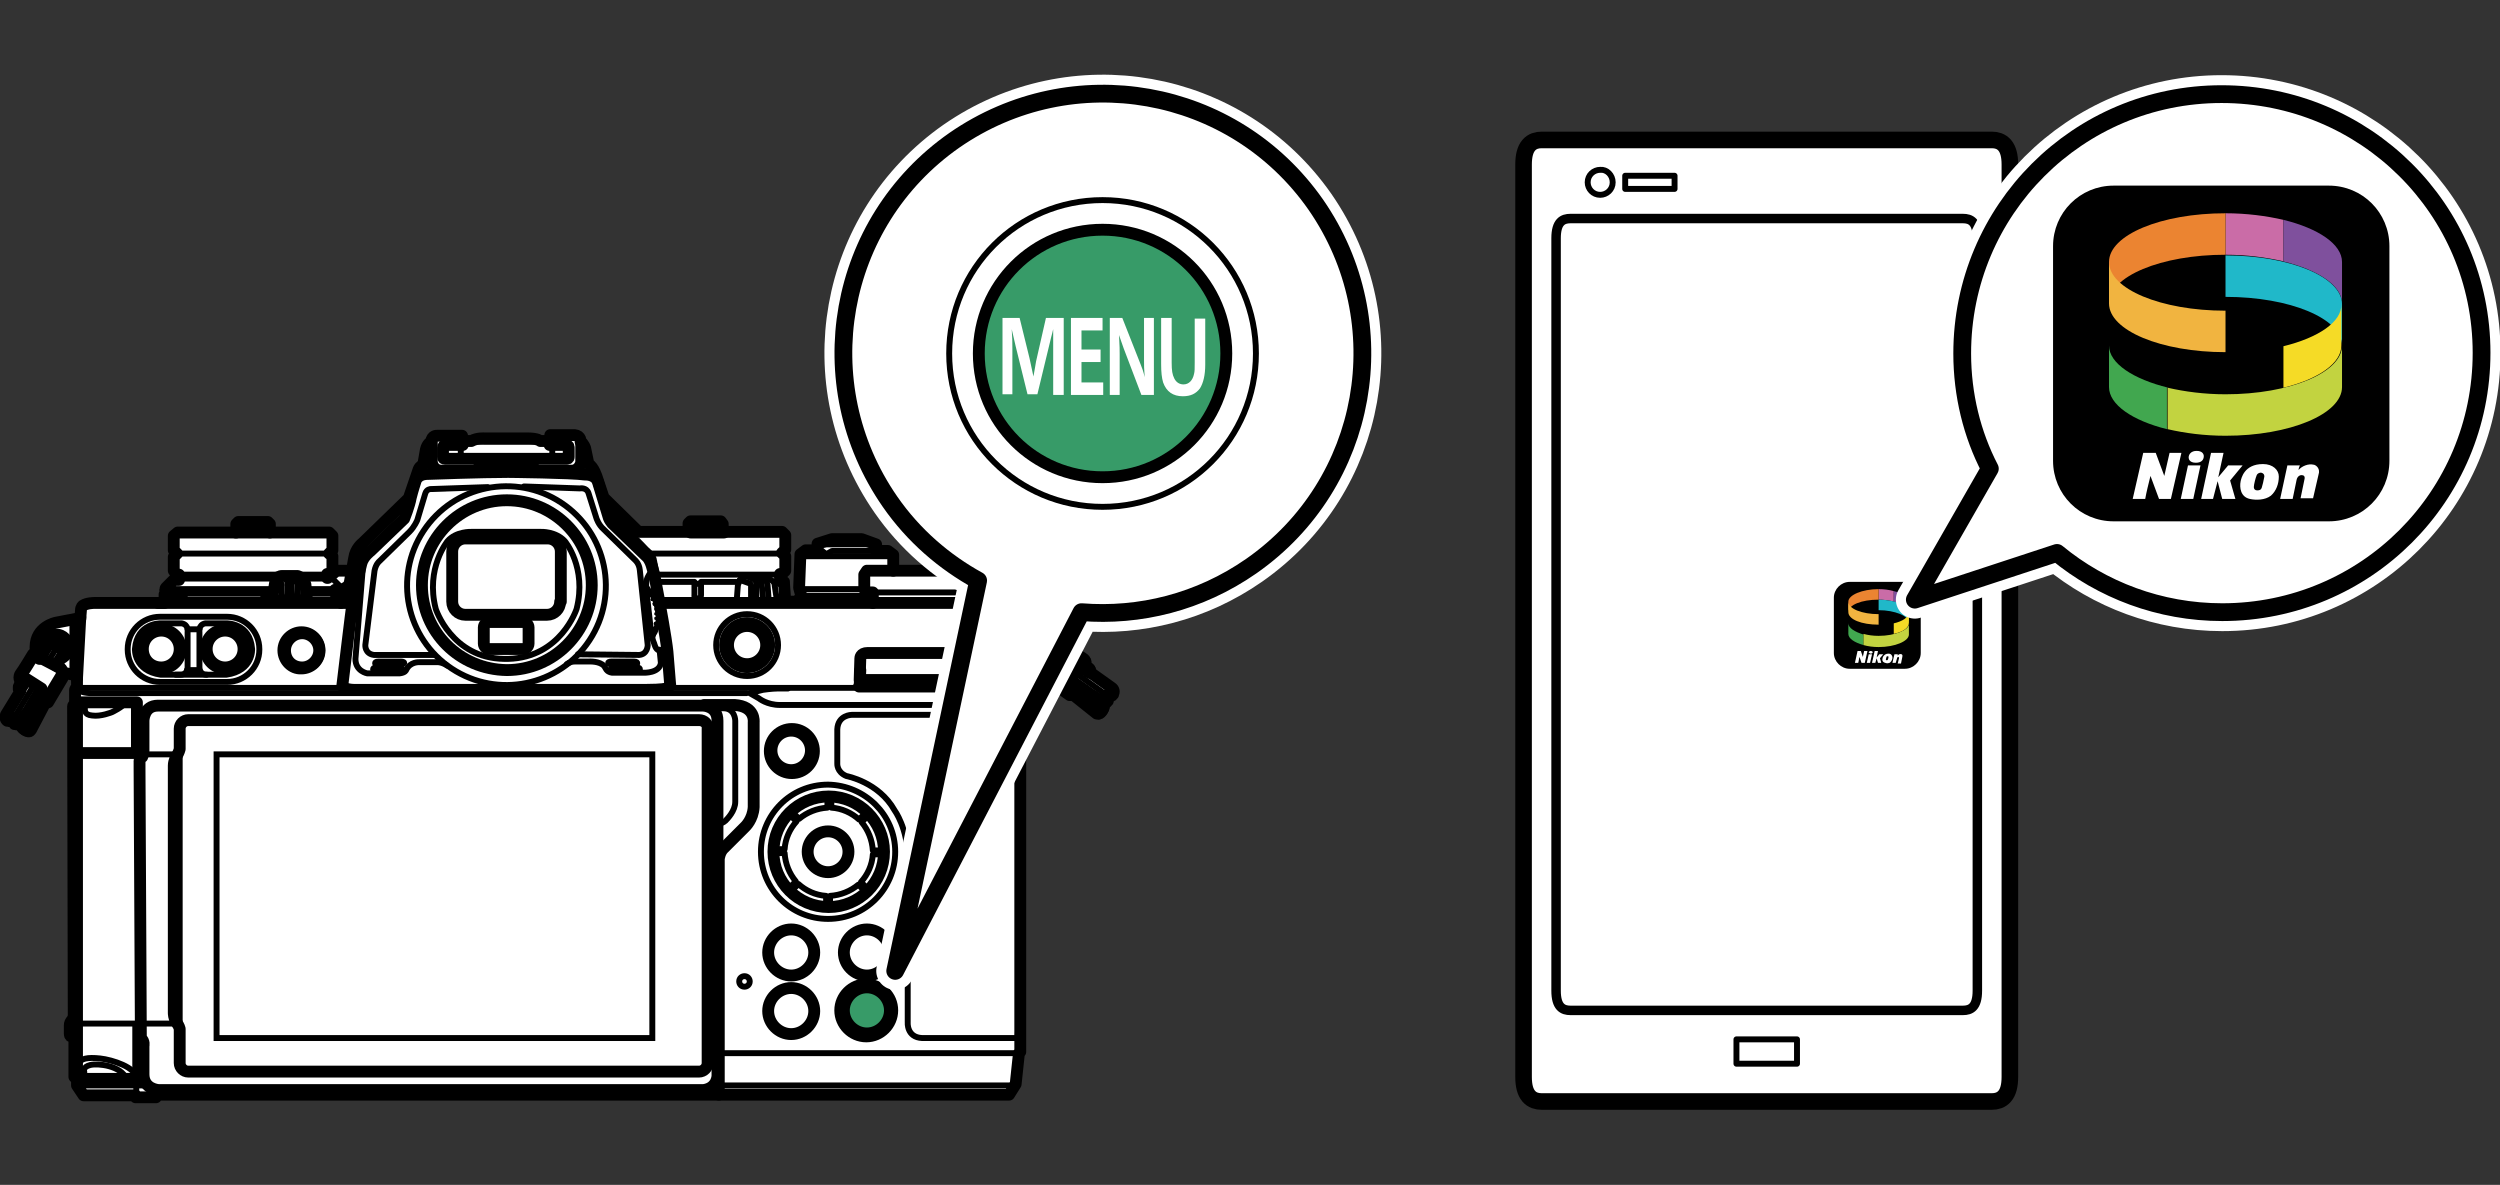 <?xml version="1.0" encoding="utf-8"?>
<!-- Generator: Adobe Illustrator 24.2.3, SVG Export Plug-In . SVG Version: 6.00 Build 0)  -->
<svg version="1.1" xmlns="http://www.w3.org/2000/svg" xmlns:xlink="http://www.w3.org/1999/xlink" x="0px" y="0px" width="379.8px"
	 height="180px" viewBox="0 0 379.8 180" style="enable-background:new 0 0 379.8 180;" xml:space="preserve">
<rect x="0" y="0" width="379.8" height="180" fill="#333333" stroke="none"/>
<style type="text/css">
	.st0{fill:#FFFFFF;stroke:#000000;stroke-width:1.8;stroke-linecap:round;stroke-linejoin:round;}
	.st1{clip-path:url(#SVGID_2_);}
	.st2{fill:none;stroke:#000000;stroke-width:1.8;stroke-linecap:round;stroke-linejoin:round;}
	.st3{fill:#FFFFFF;}
	.st4{fill:none;stroke:#000000;stroke-width:0.9;stroke-linecap:round;stroke-linejoin:round;}
	.st5{fill:#379B68;stroke:#000000;stroke-width:1.8;stroke-linecap:round;stroke-linejoin:round;}
	.st6{fill:none;stroke:#000000;stroke-width:1.8;stroke-linejoin:round;}
	.st7{fill:none;stroke:#000000;stroke-width:0.9;stroke-miterlimit:10;}
	.st8{fill:none;}
	.st9{fill:none;stroke:#000000;stroke-width:3.6;stroke-linecap:round;stroke-linejoin:round;}
	.st10{fill:none;stroke:#000000;stroke-width:1.44;stroke-linecap:round;stroke-linejoin:round;}
	.st11{fill:#FFFFFF;stroke:#000000;stroke-width:0.9;stroke-linecap:round;stroke-linejoin:round;}
	.st12{fill:#CA6CA7;}
	.st13{fill:#EB8431;}
	.st14{fill:#7F509D;}
	.st15{fill:#060001;}
	.st16{fill:#20B8C9;}
	.st17{fill:#41A74F;}
	.st18{fill:#F5DB26;}
	.st19{fill:#C2D340;}
	.st20{fill:#F1B440;}
	.st21{fill:none;stroke:#FFFFFF;stroke-width:5.76;stroke-linecap:round;stroke-linejoin:round;}
	.st22{fill:none;stroke:#000000;stroke-width:2.7;stroke-linecap:round;stroke-linejoin:round;}
</style>
<g id="Format">
</g>
<g id="Body">
	<g>
		<g>
			<path class="st0" d="M51.8,91.6v-1.3l-0.2-0.2h-0.7v-0.5H52l0.8-0.5c0,0,0.3-0.3,0.4-0.8l0.2-1.4c0,0,0-0.2-0.2-0.2h-1.9
				c0,0-0.2,0-0.4,0.2l-1.1,0.9h-0.1v-0.6h0.2l0.6-0.5v-2.2L50,84.1l0.5-0.5v-2.2L50,80.9H41v-1.3l-0.3-0.3h-4.5l-0.3,0.3v1.3h-8.9
				l-0.6,0.5v2.2l0.5,0.5l-0.5,0.5v2.1l0.5,0.6h0.3v0.8h-0.8l-1.2,1.2c0,0-0.1,0.2-0.1,0.3h0.9v0.5h-0.7L25,90.3v1.3H14.3
				c0,0-1.1,0-1.7,0.4c0,0-0.3,0.2-0.3,0.7L12.2,94h-0.6l-3.1,0.6c0,0-3.1,0.6-3.1,3.7c0,0-0.2,2.8,3.1,3.7l3.2,0.6l0,1.8
				c0,0-0.2,0.1-0.3,0.4l0,2.2c0,0-0.3,0.1-0.3,0.3l0.1,46.9c0,0,0,0.5-0.3,0.8c-0.2,0.3-0.3,0.4-0.3,0.8l0,1.2c0,0,0,0.3,0.1,0.4
				h0.6v6.2l0.2,0.2h0.2v1.1l1,1.5h7.9v0.3h3.1v-0.4h129.6l1-1.6l0.5-4.7l0.2-0.2l0-55.2l-0.1-0.3h-0.5l-0.1-1.9l3.3-0.6
				c0,0,2.9-0.6,3-3.7c0,0,0.3-2.7-3-3.7l-3.1-0.6H154l-0.1-1.5c0,0-0.1-0.3-0.4-0.5c0,0-0.6-0.3-1.1-0.3h-3.8V90h0.8l0.6-0.5v-2.2
				l-0.5-0.6h-13.8v-2.4l-0.8-0.6h-1.8v-1l-2.2-0.8h-4.5l-2.2,0.7v1h-1.8l-0.8,0.6l-0.2,5.1l0.3,1.1v0.6h-0.3l-0.4,0.4h-1.7
				l-0.2-2.9c0,0,0.1-0.2-0.2-0.2h-0.4v-1.1h0.3l0.5-0.5v-2.2l-0.5-0.5l0.5-0.5v-2.2l-0.5-0.5h-9v-1.2l-0.3-0.4h-4.6l-0.3,0.3v1.3
				H97l-5.3-5.2l-1-3c0,0-0.5-1.7-1.3-2.1l-0.5-2.4c0,0-0.2-0.7-0.7-1c0,0,0.1-0.9-0.9-1h-3.7V67h-1.5c0,0-0.4-0.4-1.9-0.4h-6.6
				c0,0-1.1-0.1-2,0.4h-1.4v-0.8h-3.8c0,0-0.8-0.1-0.9,0.9c0,0-0.6,0.3-0.8,1.2l-0.4,2.3c0,0-0.5,0.2-0.7,0.7l-1.5,4.4l-7,6.8
				c0,0-1.1,0.8-1.3,2.3l-1.2,6.7H51.8z"/>
			<path class="st0" d="M135.2,144.7c0,1.9-1.6,3.5-3.5,3.5c-1.9,0-3.5-1.6-3.5-3.5c0-1.9,1.6-3.5,3.5-3.5
				C133.6,141.2,135.2,142.8,135.2,144.7z"/>
			<g>
				<defs>
					<path id="SVGID_1_" d="M101,96.9c0.2,2.1-0.9,1.8-0.9,1.8c-0.4-0.1-0.7-1-0.7-1c-0.6-1.2-0.6-2.8-0.6-2.8s-0.5-4.3-0.6-5.4
						c-0.1-1.1,0-1.6,0.3-2.1c0.3-0.5,0.6-0.6,0.6-0.6L101,96.9z"/>
				</defs>
				<clipPath id="SVGID_2_">
					<use xlink:href="#SVGID_1_"  style="overflow:visible;"/>
				</clipPath>
				<g class="st1">
					<path class="st2" d="M88.9,93.4C88.9,93.4,88.9,93.4,88.9,93.4l-0.2,0.1l0,0.2l0.2,0.1c0,0.1,0,0.2,0,0.3c0,0,0,0,0,0l-0.1,0.1
						l0,0.2l0.2,0.1c0,0.1,0,0.2,0.1,0.3c0,0,0,0,0,0L89,95.1l0.1,0.2l0.2,0c0,0.1,0.1,0.2,0.1,0.3c0,0,0,0,0,0l-0.1,0.2l0.1,0.2
						l0.2,0c0,0.1,0.1,0.2,0.1,0.2c0,0,0,0,0,0l-0.1,0.2l0.1,0.2l0.2,0c0.1,0.1,0.1,0.1,0.2,0.2c0,0,0,0,0,0l0,0.2l0.2,0.2l0.2,0
						c0.1,0.1,0.1,0.1,0.2,0.2c0,0,0,0,0,0l0,0.2l0.2,0.2l0.2-0.1c0.1,0.1,0.1,0.1,0.2,0.2c0,0,0,0,0,0l0,0.2l0.2,0.1l0.2-0.1
						c0.1,0,0.2,0.1,0.2,0.1c0,0,0,0,0,0l0,0.2l0.2,0.1l0.2-0.1c0.1,0,0.2,0.1,0.3,0.1c0,0,0,0,0,0l0.1,0.2l0.2,0.1l0.1-0.1
						c0.1,0,0.2,0,0.3,0.1c0,0,0,0,0,0l0.1,0.2l0.2,0l0.1-0.2c0.1,0,0.2,0,0.3,0c0,0,0,0,0,0l0.1,0.2h0.2l0.1-0.2c0.1,0,0.2,0,0.3,0
						c0,0,0,0,0,0l0.1,0.1l0.2,0l0.1-0.2c0.1,0,0.2,0,0.3-0.1c0,0,0,0,0,0l0.2,0.1l0.2-0.1l0.1-0.2c0.1,0,0.2-0.1,0.3-0.1
						c0,0,0,0,0,0l0.2,0.1l0.2-0.1l0-0.2c0.1,0,0.2-0.1,0.2-0.1c0,0,0,0,0,0l0.2,0.1l0.2-0.1v-0.2c0.1-0.1,0.1-0.1,0.2-0.2
						c0,0,0,0,0,0l0.2,0.1l0.2-0.2l0-0.2c0.1-0.1,0.1-0.1,0.2-0.2c0,0,0,0,0,0l0.2,0l0.2-0.2l-0.1-0.2c0.1-0.1,0.1-0.1,0.2-0.2
						c0,0,0,0,0,0l0.2,0l0.1-0.2l-0.1-0.2c0-0.1,0.1-0.2,0.1-0.2c0,0,0,0,0,0l0.2,0l0.1-0.2L99,95.6c0-0.1,0.1-0.2,0.1-0.3
						c0,0,0,0,0,0l0.2-0.1l0.1-0.2l-0.1-0.2c0-0.1,0-0.2,0.1-0.3c0,0,0,0,0,0l0.2-0.1l0-0.2l-0.2-0.1c0-0.1,0-0.2,0-0.3c0,0,0,0,0,0
						l0.2-0.1l0-0.2l-0.2-0.1c0-0.1,0-0.2,0-0.3c0,0,0,0,0,0l0.2-0.1l0-0.2l-0.2-0.1c0-0.1,0-0.2,0-0.3c0,0,0,0,0,0l0.1-0.1
						l-0.1-0.2L99.2,92c0-0.1-0.1-0.2-0.1-0.3h0l0.1-0.2l-0.1-0.2l-0.2,0c0-0.1-0.1-0.2-0.1-0.2c0,0,0,0,0,0l0.1-0.2l-0.1-0.2
						l-0.2,0c0-0.1-0.1-0.2-0.2-0.2c0,0,0,0,0,0l0.1-0.2l-0.2-0.2l-0.2,0C98.1,90,98,90,98,89.9c0,0,0,0,0,0l0-0.2l-0.2-0.2l-0.2,0
						c-0.1-0.1-0.1-0.1-0.2-0.2c0,0,0,0,0,0l0-0.2L97.3,89l-0.2,0.1C97,89.1,96.9,89,96.8,89c0,0,0,0,0,0l0-0.2l-0.2-0.1l-0.2,0.1
						c-0.1,0-0.2-0.1-0.3-0.1c0,0,0,0,0,0l0-0.2l-0.2-0.1l-0.2,0.1c-0.1,0-0.2-0.1-0.3-0.1c0,0,0,0,0,0l-0.1-0.2l-0.2-0.1L95,88.3
						c-0.1,0-0.2,0-0.3,0c0,0,0,0,0,0l-0.1-0.2l-0.2,0l-0.1,0.2c0,0-0.1,0-0.1,0c0,0-0.1,0-0.1,0c0,0,0,0,0,0l-0.1-0.2l-0.2,0
						l-0.1,0.2c-0.1,0-0.2,0-0.3,0c0,0,0,0,0,0l-0.1-0.1l-0.2,0.1l-0.1,0.2c-0.1,0-0.2,0-0.3,0.1c0,0,0,0,0,0l-0.2-0.1l-0.2,0.1
						l0,0.2c-0.1,0-0.2,0.1-0.3,0.1c0,0,0,0,0,0l-0.2-0.1l-0.2,0.1l0,0.2c-0.1,0-0.2,0.1-0.2,0.1c0,0,0,0,0,0L91.1,89l-0.2,0.1
						l0,0.2c-0.1,0.1-0.1,0.1-0.2,0.2c0,0,0,0,0,0l-0.2,0l-0.2,0.2l0,0.2c-0.1,0.1-0.1,0.1-0.2,0.2c0,0,0,0,0,0l-0.2,0l-0.2,0.2
						l0.1,0.2c-0.1,0.1-0.1,0.2-0.2,0.2c0,0,0,0,0,0l-0.2,0l-0.1,0.2l0.1,0.2c0,0.1-0.1,0.2-0.1,0.2c0,0,0,0,0,0l-0.2,0l-0.1,0.2
						l0.1,0.2c0,0.1-0.1,0.2-0.1,0.3c0,0,0,0,0,0l-0.2,0.1l-0.1,0.2l0.1,0.1c0,0.1,0,0.2,0,0.3c0,0,0,0,0,0l-0.2,0.1l0,0.2l0.2,0.1
						C88.9,93.3,88.9,93.4,88.9,93.4z"/>
					<path class="st3" d="M88.9,93.4C88.9,93.4,88.9,93.4,88.9,93.4l-0.2,0.1l0,0.2l0.2,0.1c0,0.1,0,0.2,0,0.3c0,0,0,0,0,0l-0.1,0.1
						l0,0.2l0.2,0.1c0,0.1,0,0.2,0.1,0.3c0,0,0,0,0,0L89,95.1l0.1,0.2l0.2,0c0,0.1,0.1,0.2,0.1,0.3c0,0,0,0,0,0l-0.1,0.2l0.1,0.2
						l0.2,0c0,0.1,0.1,0.2,0.1,0.2c0,0,0,0,0,0l-0.1,0.2l0.1,0.2l0.2,0c0.1,0.1,0.1,0.1,0.2,0.2c0,0,0,0,0,0l0,0.2l0.2,0.2l0.2,0
						c0.1,0.1,0.1,0.1,0.2,0.2c0,0,0,0,0,0l0,0.2l0.2,0.2l0.2-0.1c0.1,0.1,0.1,0.1,0.2,0.2c0,0,0,0,0,0l0,0.2l0.2,0.1l0.2-0.1
						c0.1,0,0.2,0.1,0.2,0.1c0,0,0,0,0,0l0,0.2l0.2,0.1l0.2-0.1c0.1,0,0.2,0.1,0.3,0.1c0,0,0,0,0,0l0.1,0.2l0.2,0.1l0.1-0.1
						c0.1,0,0.2,0,0.3,0.1c0,0,0,0,0,0l0.1,0.2l0.2,0l0.1-0.2c0.1,0,0.2,0,0.3,0c0,0,0,0,0,0l0.1,0.2h0.2l0.1-0.2c0.1,0,0.2,0,0.3,0
						c0,0,0,0,0,0l0.1,0.1l0.2,0l0.1-0.2c0.1,0,0.2,0,0.3-0.1c0,0,0,0,0,0l0.2,0.1l0.2-0.1l0.1-0.2c0.1,0,0.2-0.1,0.3-0.1
						c0,0,0,0,0,0l0.2,0.1l0.2-0.1l0-0.2c0.1,0,0.2-0.1,0.2-0.1c0,0,0,0,0,0l0.2,0.1l0.2-0.1v-0.2c0.1-0.1,0.1-0.1,0.2-0.2
						c0,0,0,0,0,0l0.2,0.1l0.2-0.2l0-0.2c0.1-0.1,0.1-0.1,0.2-0.2c0,0,0,0,0,0l0.2,0l0.2-0.2l-0.1-0.2c0.1-0.1,0.1-0.1,0.2-0.2
						c0,0,0,0,0,0l0.2,0l0.1-0.2l-0.1-0.2c0-0.1,0.1-0.2,0.1-0.2c0,0,0,0,0,0l0.2,0l0.1-0.2L99,95.6c0-0.1,0.1-0.2,0.1-0.3
						c0,0,0,0,0,0l0.2-0.1l0.1-0.2l-0.1-0.2c0-0.1,0-0.2,0.1-0.3c0,0,0,0,0,0l0.2-0.1l0-0.2l-0.2-0.1c0-0.1,0-0.2,0-0.3c0,0,0,0,0,0
						l0.2-0.1l0-0.2l-0.2-0.1c0-0.1,0-0.2,0-0.3c0,0,0,0,0,0l0.2-0.1l0-0.2l-0.2-0.1c0-0.1,0-0.2,0-0.3c0,0,0,0,0,0l0.1-0.1
						l-0.1-0.2L99.2,92c0-0.1-0.1-0.2-0.1-0.3h0l0.1-0.2l-0.1-0.2l-0.2,0c0-0.1-0.1-0.2-0.1-0.2c0,0,0,0,0,0l0.1-0.2l-0.1-0.2
						l-0.2,0c0-0.1-0.1-0.2-0.2-0.2c0,0,0,0,0,0l0.1-0.2l-0.2-0.2l-0.2,0C98.1,90,98,90,98,89.9c0,0,0,0,0,0l0-0.2l-0.2-0.2l-0.2,0
						c-0.1-0.1-0.1-0.1-0.2-0.2c0,0,0,0,0,0l0-0.2L97.3,89l-0.2,0.1C97,89.1,96.9,89,96.8,89c0,0,0,0,0,0l0-0.2l-0.2-0.1l-0.2,0.1
						c-0.1,0-0.2-0.1-0.3-0.1c0,0,0,0,0,0l0-0.2l-0.2-0.1l-0.2,0.1c-0.1,0-0.2-0.1-0.3-0.1c0,0,0,0,0,0l-0.1-0.2l-0.2-0.1L95,88.3
						c-0.1,0-0.2,0-0.3,0c0,0,0,0,0,0l-0.1-0.2l-0.2,0l-0.1,0.2c0,0-0.1,0-0.1,0c0,0-0.1,0-0.1,0c0,0,0,0,0,0l-0.1-0.2l-0.2,0
						l-0.1,0.2c-0.1,0-0.2,0-0.3,0c0,0,0,0,0,0l-0.1-0.1l-0.2,0.1l-0.1,0.2c-0.1,0-0.2,0-0.3,0.1c0,0,0,0,0,0l-0.2-0.1l-0.2,0.1
						l0,0.2c-0.1,0-0.2,0.1-0.3,0.1c0,0,0,0,0,0l-0.2-0.1l-0.2,0.1l0,0.2c-0.1,0-0.2,0.1-0.2,0.1c0,0,0,0,0,0L91.1,89l-0.2,0.1
						l0,0.2c-0.1,0.1-0.1,0.1-0.2,0.2c0,0,0,0,0,0l-0.2,0l-0.2,0.2l0,0.2c-0.1,0.1-0.1,0.1-0.2,0.2c0,0,0,0,0,0l-0.2,0l-0.2,0.2
						l0.1,0.2c-0.1,0.1-0.1,0.2-0.2,0.2c0,0,0,0,0,0l-0.2,0l-0.1,0.2l0.1,0.2c0,0.1-0.1,0.2-0.1,0.2c0,0,0,0,0,0l-0.2,0l-0.1,0.2
						l0.1,0.2c0,0.1-0.1,0.2-0.1,0.3c0,0,0,0,0,0l-0.2,0.1l-0.1,0.2l0.1,0.1c0,0.1,0,0.2,0,0.3c0,0,0,0,0,0l-0.2,0.1l0,0.2l0.2,0.1
						C88.9,93.3,88.9,93.4,88.9,93.4z"/>
				</g>
			</g>
			<polyline class="st4" points="25.7,89.5 41.3,89.5 50.9,89.5 			"/>
			<polyline class="st4" points="25.7,90.2 41.3,90.2 50.9,90.2 			"/>
			<path class="st2" d="M85.1,91.4c0,1.1-0.9,2-2,2H70.7c-1.1,0-2-0.9-2-2v-7.6c0-1.1,0.9-2,2-2h12.5c1.1,0,2,0.9,2,2V91.4z"/>
			<path class="st2" d="M80.3,97.8c0,0.4-0.4,0.8-0.8,0.8h-5.2c-0.4,0-0.8-0.4-0.8-0.8v-2.5c0-0.4,0.4-0.8,0.8-0.8h5.2
				c0.4,0,0.8,0.4,0.8,0.8V97.8z"/>
			<path class="st4" d="M108.8,98c0-2.6,2.1-4.7,4.7-4.7c2.6,0,4.7,2.1,4.7,4.7c0,2.6-2.1,4.7-4.7,4.7
				C110.9,102.7,108.8,100.6,108.8,98z"/>
			<path class="st4" d="M109.7,98c0-2.1,1.7-3.8,3.8-3.8s3.8,1.7,3.8,3.8c0,2.1-1.7,3.8-3.8,3.8S109.7,100.1,109.7,98z"/>
			<path class="st0" d="M110.6,98c0-1.6,1.3-2.9,2.9-2.9c1.6,0,2.9,1.3,2.9,2.9c0,1.6-1.3,2.9-2.9,2.9
				C111.9,100.9,110.6,99.6,110.6,98z"/>
			<path class="st4" d="M116.5,114.1c0-2.1,1.7-3.8,3.8-3.8c2.1,0,3.8,1.7,3.8,3.8c0,2.1-1.7,3.8-3.8,3.8
				C118.2,117.9,116.5,116.2,116.5,114.1z"/>
			<path class="st0" d="M43.3,98.8c0-1.4,1.2-2.6,2.6-2.6c1.4,0,2.6,1.2,2.6,2.6c0,1.4-1.2,2.6-2.6,2.6
				C44.4,101.4,43.3,100.3,43.3,98.8z"/>
			<path class="st4" d="M42.6,98.8c0-1.8,1.5-3.2,3.2-3.2c1.8,0,3.2,1.5,3.2,3.2c0,1.8-1.5,3.2-3.2,3.2
				C44.1,102.1,42.6,100.6,42.6,98.8z"/>
			<path class="st4" d="M21.1,98.6c0-1.9,1.5-3.4,3.4-3.4c1.9,0,3.4,1.5,3.4,3.4c0,1.9-1.5,3.4-3.4,3.4
				C22.6,102,21.1,100.5,21.1,98.6z"/>
			<path class="st0" d="M21.7,98.6c0-1.6,1.3-2.8,2.8-2.8c1.6,0,2.8,1.3,2.8,2.8c0,1.6-1.3,2.8-2.8,2.8
				C22.9,101.4,21.7,100.2,21.7,98.6z"/>
			<path class="st4" d="M136,129.4c0,5.6-4.5,10.2-10.2,10.2c-5.6,0-10.2-4.5-10.2-10.2c0-5.6,4.5-10.2,10.2-10.2
				C131.4,119.3,136,123.8,136,129.4z"/>
			<path class="st4" d="M136,153.5c0,2.4-2,4.4-4.4,4.4c-2.4,0-4.4-2-4.4-4.4c0-2.4,2-4.4,4.4-4.4C134.1,149.2,136,151.1,136,153.5z
				"/>
			<g>
				<path class="st0" d="M134.3,129.4c0,4.7-3.8,8.4-8.4,8.4c-4.7,0-8.4-3.8-8.4-8.4c0-4.7,3.8-8.4,8.4-8.4
					C130.5,121,134.3,124.8,134.3,129.4z"/>
				<path class="st4" d="M134.2,129.8v-0.6h-1.6c-0.1-1.6-0.7-3.1-1.7-4.3l0.6-0.6l-0.4-0.4l-0.6,0.6c-1.1-1-2.6-1.7-4.2-1.8v-1.6
					h-0.6v1.6c-1.6,0.1-3.1,0.7-4.3,1.7l-0.6-0.6l-0.4,0.4l0.6,0.6c-1,1.1-1.7,2.6-1.8,4.2h-1.6v0.6h1.6c0.1,1.6,0.7,3.1,1.7,4.3
					l-0.6,0.6l0.4,0.4l0.6-0.6c1.1,1,2.6,1.7,4.2,1.8v1.6h0.6v-1.6c1.6-0.1,3.1-0.7,4.3-1.7l0.6,0.6l0.4-0.4l-0.6-0.6
					c1-1.1,1.7-2.6,1.8-4.2H134.2z"/>
			</g>
			<path class="st2" d="M128.9,129.4c0,1.7-1.4,3.1-3.1,3.1c-1.7,0-3.1-1.4-3.1-3.1c0-1.7,1.4-3.1,3.1-3.1
				C127.5,126.3,128.9,127.7,128.9,129.4z"/>
			<path class="st5" d="M135.2,153.5c0,1.9-1.6,3.5-3.5,3.5c-1.9,0-3.5-1.6-3.5-3.5c0-1.9,1.6-3.5,3.5-3.5
				C133.6,150,135.2,151.6,135.2,153.5z"/>
			<path class="st0" d="M123.7,144.7c0,1.9-1.6,3.5-3.5,3.5c-1.9,0-3.5-1.6-3.5-3.5c0-1.9,1.6-3.5,3.5-3.5
				C122.1,141.2,123.7,142.8,123.7,144.7z"/>
			<path class="st0" d="M123.7,153.6c0,1.9-1.6,3.5-3.5,3.5c-1.9,0-3.5-1.6-3.5-3.5c0-1.9,1.6-3.5,3.5-3.5
				C122.1,150.1,123.7,151.7,123.7,153.6z"/>
			<path class="st2" d="M70.3,66.7v0.9c0,0-2.2,0-2.5,0c-0.3,0-0.5,0.1-0.5,0.4c0,0.3,0,1.2,0,1.4c0,0.2,0.1,0.3,0.3,0.3
				c0.3,0,18.3,0,18.5,0c0.3,0,0.3-0.2,0.3-0.3c0-0.2,0-1.2,0-1.4c0-0.3-0.2-0.4-0.5-0.4c-0.3,0-2.4,0-2.4,0v-0.9"/>
			<path class="st2" d="M65.6,67.1c0,0,0,2.5,0,3c0,0.6,0.5,1.4,1.4,1.4c0.9,0,19.1,0,19.9,0c0.9,0,1.4-0.9,1.4-1.4
				c0-0.6,0-2.9,0-2.9"/>
			<path class="st2" d="M67,66.5"/>
			<path class="st2" d="M130.6,103.2l0.1-3.2c0,0,0-0.8,1.1-0.8h15.9c0,0,1.1,0.1,1.1,1l0.1,2.6l-0.4,0.5H130.6z"/>
			<line class="st2" x1="130.6" y1="104.2" x2="130.7" y2="101.8"/>
			<polyline class="st2" points="147.7,103.2 147.7,104.1 147.5,104.3 			"/>
			<polyline class="st2" points="148.8,100.3 148.9,104.3 130.5,104.3 			"/>
			<line class="st2" x1="154" y1="93.6" x2="154.5" y2="102.9"/>
			<line class="st4" x1="155.2" y1="94.1" x2="155.2" y2="102.4"/>
			<path class="st2" d="M155.8,98.2c0-1,0.8-1.9,1.9-1.9c1,0,1.9,0.8,1.9,1.9s-0.8,1.9-1.9,1.9C156.7,100.1,155.8,99.2,155.8,98.2z"
				/>
			<polyline class="st2" points="135.7,86.7 131.7,86.7 131.3,87.3 131.3,89.5 131.8,90 132.6,90 132.6,91.6 			"/>
			<line class="st4" x1="132.6" y1="90" x2="149.4" y2="90"/>
			<line class="st4" x1="98.9" y1="84.1" x2="119.2" y2="84.1"/>
			<line class="st4" x1="99.8" y1="87.3" x2="119.2" y2="87.3"/>
			<line class="st2" x1="100.4" y1="91.6" x2="149.1" y2="91.6"/>
			<line class="st2" x1="104.9" y1="80.9" x2="110" y2="80.9"/>
			<polyline class="st4" points="95.8,81 95.9,80.9 97.2,80.9 			"/>
			<path class="st2" d="M99.4,87.3l0.8,4.3c0,0,1,5.4,1.2,7.4l0.4,4.9c0,0,0.2,0.4-0.6,0.7c0,0-0.6,0.2-3,0.2h-44
				c0,0-1.8,0.1-2.2-0.6c0,0,1.4-11.7,1.6-13c0,0,1-4.5,1.3-5.6c0.3-1.1,1.4-1.9,1.4-1.9l5.1-4.9c0,0,0.8-2,1-3.2
				c0.3-1.2,0.7-2.4,0.7-2.4s0.2-1.2,1.9-1.2c0,0,8.2-0.3,12.2-0.3c0,0,9.7,0.1,11.7,0.4c0,0,1.4-0.1,1.9,1l1.7,5.6
				c0,0,0.1,0.3,0.5,0.8l5.4,5.2c0,0,0.4,0.5,0.6,1.2L99.4,87.3z"/>
			<path class="st4" d="M93.7,78.5c0,0-0.1,0.5,2.3,2.8c0.6,0.5,2.2,2.2,2.2,2.2s0.9,0.7,1.1,1.4c0.2,0.7,1.2,6.8,1.2,6.8"/>
			<path class="st4" d="M119.7,104.6h-1.6c-0.8,0-2.2,0.2-2.2,0.2l-2,0.5l1.4,0.8c0,0,1.2,1,3.2,1h33c0,0,1.6,0,2.2-1.1
				c0,0,0.8-1.4,0.3-1.5"/>
			<line class="st4" x1="102.4" y1="104.5" x2="154.5" y2="104.5"/>
			<path class="st4" d="M154.5,106.8c0,0-0.1,1.8-2,1.8h-23.1c0,0-2.1,0-2.2,2.2v5.2c0,0-0.1,1.3,1.4,1.9c0,0,4.9,0.9,7.3,5.2
				c0,0,2,2.7,2,7.2v25c0,0-0.2,2.3,2.2,2.4h14.5l0.5-10.9"/>
			<line class="st4" x1="155" y1="160" x2="110" y2="160"/>
			<line class="st4" x1="153.4" y1="166.3" x2="109.2" y2="166.3"/>
			<line class="st4" x1="154.5" y1="164.9" x2="109.1" y2="164.9"/>
			<path class="st4" d="M113.4,105.3H23.8h-10c0,0-1.9,0-2.1-0.8"/>
			<line class="st4" x1="11.8" y1="104.5" x2="51.4" y2="104.5"/>
			<path class="st4" d="M77.2,100.1c8-0.2,10.4-7.6,10.4-7.6c1.6-6.3-1.8-10.3-1.8-10.3c-1.4-1.5-3.6-1.4-3.6-1.4h-5.3h-1.5h-3.8
				c0,0-2.3-0.1-3.6,1.4c0,0-3.4,4.1-1.8,10.3c0,0,2.4,7.5,10.4,7.6H77.2z"/>
			<path class="st2" d="M64.1,88.9c0-7.1,5.8-12.9,12.9-12.9c7.1,0,12.9,5.8,12.9,12.9c0,7.1-5.8,12.9-12.9,12.9
				C69.8,101.7,64.1,96,64.1,88.9z"/>
			
				<ellipse transform="matrix(0.55 -0.835 0.835 0.55 -39.584 104.286)" class="st4" cx="76.9" cy="88.9" rx="15.1" ry="15.1"/>
			<path class="st2" d="M106.2,109.4H28.6c-0.7,0-1.3,0.6-1.3,1.3v3.1c-0.1,0.4-0.3,0.8-0.5,1.1c0,0-0.4,0.7-0.4,1.4v37.6
				c0,0,0,0.8,0.4,1.4c0.2,0.3,0.4,0.6,0.5,1v5.2c0,0.7,0.6,1.3,1.3,1.3h77.6c0.7,0,1.3-0.6,1.3-1.3v-50.8
				C107.6,110,107,109.4,106.2,109.4z"/>
			<path class="st0" d="M11.4,107.1c0,0,0.3,0.2,0.3,1.1v55.7h9.9"/>
			<line class="st6" x1="21.8" y1="114.4" x2="11.8" y2="114.4"/>
			<polyline class="st6" points="20.8,114.4 20.8,106.7 20.8,106.7 11.5,106.7 			"/>
			<path class="st4" d="M12.7,106.7c0,0,0.2,0.2,0.2,0.6c0,0.5-0.2,1.3,1.1,1.4c1.3,0.2,3-0.5,3-0.5s1.7-0.8,2.1-1.5"/>
			<path class="st2" d="M21.2,116.8v-1.1c0,0-0.1-0.4,0.4-0.7c0,0,0.2-0.4,0.2-0.9v-4.6c0,0,0-2.3,2.2-2.3h82.8c0,0,2.2,0,2.2,2.3
				v53.9c0,0,0,1.9-2.1,2.2H24.1c0,0-2.3-0.1-2.3-2.4v-4.3c0,0,0.2-0.7-0.4-1.2L21.2,116.8z"/>
			<path class="st4" d="M12.7,162.7c0,0-0.8-0.3-0.7-1.1c0.2-0.8,1.3-1,3.2-0.8c1.9,0.2,5.5,1.4,5.4,2.9"/>
			<path class="st4" d="M12.8,163.8l0-1c0,0-0.3-0.7,0.9-1c1.2-0.3,4.7,0.1,5.5,2.1"/>
			<line class="st4" x1="11.9" y1="155.5" x2="21.2" y2="155.5"/>
			<line class="st4" x1="21.8" y1="155.5" x2="26.9" y2="155.5"/>
			<line class="st4" x1="21.8" y1="114.6" x2="26.9" y2="114.6"/>
			<line class="st4" x1="20.7" y1="166.5" x2="20.7" y2="163.8"/>
			<line class="st4" x1="11.8" y1="164.9" x2="22.4" y2="164.9"/>
			<line class="st6" x1="21" y1="163.8" x2="21" y2="155.6"/>
			<path class="st4" d="M86.1,100.9c0,0,0.5-0.4,1.2-0.4h2.2c0,0,1.6-0.1,2.3,0.7l0.3,0.5c0,0,0.2,0.4,0.9,0.5h4.8
				c0,0,2.4,0.1,2.6-1.5l-0.2-2"/>
			<path class="st4" d="M99.1,86.9c0,0-0.3,0-0.6,0.6c-0.3,0.5-0.4,1.1-0.3,2.1c0.1,1.1,0.6,5.4,0.6,5.4s0.1,1.7,0.6,2.8
				c0,0,0.2,0.9,0.7,1c0,0,1.1,0.3,0.9-1.8"/>
			<path class="st4" d="M66,99.5h-9.2c-1.4-0.2-1.3-1.5-1.3-1.5l1.4-11.3c0.2-1,0.7-1.4,0.7-1.4l4.6-4.5c0.8-0.8,1.2-1.8,1.2-1.8
				l1.2-4c0.2-0.7,0.8-0.7,0.8-0.7l8.7-0.3"/>
			<path class="st4" d="M67.9,101.1c0,0-0.5-0.4-1.3-0.5h-2.9c0,0-1.4-0.1-2,1.2c0,0-0.1,0.4-1,0.5h-4.9c0,0-1.8-0.3-1.8-2.2
				l1.2-14.8"/>
			<path class="st4" d="M79.6,73.9l8.5,0.3c0,0,1-0.2,1.3,0.7l1.2,3.8c0,0,0.3,1,1.1,1.7l4.8,4.7c0,0,0.6,0.5,0.7,1.5L98.4,98
				c0,0,0,1.4-1.3,1.5l-9.3-0.1"/>
			<path class="st4" d="M96.4,101c0,0,0.5,0,0.4-0.3c0,0,0-0.2-0.5-0.2h-3.4c0,0-0.5,0-0.5,0.2c0,0,0,0.2,0.4,0.2H96.4z"/>
			<path class="st4" d="M96.9,101.9c0,0,0.4,0,0.3-0.3c0,0,0-0.2-0.5-0.2h-3.4c0,0-0.5,0-0.5,0.2c0,0,0,0.2,0.4,0.2H96.9z"/>
			<path class="st4" d="M57.4,101c0,0-0.5,0-0.4-0.3c0,0,0-0.2,0.5-0.2h3.4c0,0,0.5,0,0.5,0.2c0,0,0,0.2-0.4,0.2H57.4z"/>
			<path class="st4" d="M57,101.9c0,0-0.4,0-0.3-0.3c0,0,0-0.2,0.5-0.2h3.4c0,0,0.5,0,0.5,0.2c0,0,0,0.2-0.4,0.2H57z"/>
			<path class="st2" d="M107,107.1h4.6c3.2,0.2,2.9,2.6,2.9,2.6v12.9c-0.1,1.9-1.3,3-1.3,3l-3.2,3.2c-0.7,0.6-0.8,1.7-0.8,1.7v35.8"
				/>
			<path class="st4" d="M109.4,125.1c0,0,0.5-0.1,0.8-0.4c0.3-0.3,1.5-1.5,1.5-2.9v-12.3c0,0,0-1.9-1.8-1.9h-1.6"/>
			<line class="st2" x1="12.2" y1="93.8" x2="11.7" y2="103.1"/>
			<line class="st4" x1="11" y1="94.2" x2="11" y2="102.5"/>
			<path class="st2" d="M10.4,98.3c0-1-0.8-1.9-1.9-1.9c-1,0-1.9,0.8-1.9,1.9s0.8,1.9,1.9,1.9C9.5,100.2,10.4,99.4,10.4,98.3z"/>
			<line class="st4" x1="26.7" y1="84.1" x2="50.1" y2="84.1"/>
			<line class="st4" x1="27.2" y1="87.3" x2="50.1" y2="87.3"/>
			<line class="st2" x1="35.8" y1="80.9" x2="41" y2="80.9"/>
			<line class="st2" x1="53.5" y1="91.6" x2="24" y2="91.6"/>
			<path class="st4" d="M51.8,89.7c0,0,0.1-0.4-0.2-0.7l-0.9-0.9c0,0-0.3-0.2-0.6-0.2h-4.2H27.1"/>
			<g>
				<path class="st0" d="M40.4,91.1l0.1-0.8c0,0,0.2-0.2,0.6-0.2c0,0,0.3,0.1,0.5-0.4l0.2-1.2c0,0,0.1-1,1.1-1l2.3,0
					c0,0,1,0.3,1.2,1.3l0.2,2c0,0,0,0.5-0.4,0.4l-5.1,0L40.4,91.1z"/>
				<path class="st4" d="M42,88.2l0.6,0.3c0,0,0.3,0.2,0.2,0.5l-0.1,2"/>
				<path class="st4" d="M44.4,91l-0.1-2.3c0,0-0.1-1.1-1-1.1"/>
				<path class="st4" d="M45.3,91.2l-0.1-2.3c0,0,0-0.8-1-0.8"/>
				<path class="st4" d="M43,91.3c0,0,0.6-0.2,0.6-0.7l0.1-1.7c0,0,0-0.7-0.3-0.9l-0.4-0.4"/>
			</g>
			<path class="st4" d="M25.7,91.5l0.1-0.8c0,0,0-0.3,0.3-0.4l0.7-0.2"/>
			<path class="st4" d="M26,90.6c0,0-0.1,0.3,0.2,0.4h0.3c0,0,0.2-0.1,0.2-0.3c0-0.2,0.2-0.2,0.2-0.2l0.8-0.2"/>
			<path class="st4" d="M28.2,91.4l-0.2-1.1c0,0-0.2-0.3-0.6-0.2l-0.2,0.2l-0.3,0l0-0.2H26"/>
			<line class="st4" x1="70" y1="67.5" x2="70" y2="69.6"/>
			<line class="st4" x1="83.9" y1="67.5" x2="83.9" y2="69.6"/>
			<line class="st4" x1="70.4" y1="67.1" x2="83.6" y2="67.1"/>
			<rect x="72.4" y="69.8" class="st4" width="9" height="1.1"/>
			<line class="st4" x1="64.5" y1="70.6" x2="65.6" y2="70.5"/>
			<line class="st4" x1="89.5" y1="70.6" x2="88.3" y2="70.5"/>
			<line class="st4" x1="117.6" y1="88.4" x2="119" y2="88.4"/>
			<path class="st4" d="M99.9,88.4h5.6v2c0,0-0.1,0.5,0.3,0.5h0.4c0,0,0.3-0.1,0.3-0.5v-2h5.5"/>
			<line class="st4" x1="105.6" y1="88.7" x2="106.5" y2="88.7"/>
			<path class="st4" d="M111.9,91.5l0.2-2.6l0.3-0.8c0,0,0.2-0.2,0.3-0.3c0.1-0.1,0.4-0.3,1.1-0.3h2.3l1,0.6c0,0,0.6,0.2,0.6,0.9
				l0.4,2.7"/>
			<path class="st4" d="M115.9,91.5l0-0.8l-0.2-2.1c0,0,0-0.5-0.4-0.7l-0.7-0.5"/>
			<path class="st4" d="M116.8,91.4l-0.2-2.6c0,0-0.1-0.5-0.4-0.7l-0.5-0.2c0,0-0.1-0.1-0.6-0.1"/>
			<path class="st4" d="M114.1,91.5l0-2.6c0,0,0-0.3-0.3-0.3l-1.4-0.5"/>
			<path class="st4" d="M114.3,91.5c0,0,0.6,0,0.6-0.5v-2.2c0,0,0.1-0.5-0.4-0.8l-1.2-0.5"/>
			<line class="st4" x1="124.3" y1="82.7" x2="132.9" y2="82.7"/>
			<polyline class="st4" points="133.1,83.7 126.4,83.7 125.7,84.1 125.4,84.1 124.9,83.7 124.3,83.7 			"/>
			<polyline class="st4" points="124.3,83.4 124.5,84.1 125.3,84.1 			"/>
			<line class="st4" x1="121.9" y1="84.5" x2="135.7" y2="84.5"/>
			<line class="st4" x1="121.7" y1="89.5" x2="131.3" y2="89.5"/>
			<line class="st4" x1="122" y1="90.5" x2="132.5" y2="90.5"/>
			<path class="st4" d="M113.9,149.1c0,0.5-0.4,0.8-0.8,0.8c-0.5,0-0.8-0.4-0.8-0.8c0-0.5,0.4-0.8,0.8-0.8
				C113.6,148.3,113.9,148.7,113.9,149.1z"/>
			<g>
				<path class="st2" d="M123.2,114c0,1.6-1.3,3-3,3c-1.6,0-3-1.3-3-3c0-1.6,1.3-3,3-3C121.9,111,123.2,112.4,123.2,114z"/>
			</g>
			<path class="st4" d="M94.2,79.1c0,0-0.3-0.7,2.2,1.3"/>
			<line class="st4" x1="27.3" y1="156.4" x2="27.3" y2="112.8"/>
			<path class="st4" d="M34.5,103.6H24.3c-2.7,0-4.9-2.2-4.9-4.9v-0.1c0-2.7,2.2-4.9,4.9-4.9h10.2c2.7,0,4.9,2.2,4.9,4.9v0.1
				C39.4,101.4,37.2,103.6,34.5,103.6z"/>
			<path class="st4" d="M28.5,98.9V96c0,0,0.2-1.1-0.9-1.3h-3.2c0,0-3.6-0.1-3.9,3.9c0,0-0.2,3.3,3.9,3.9h3.1c0,0,1,0,1-1.2
				L28.5,98.9z"/>
			<path class="st4" d="M30.3,98.9V96c0,0-0.2-1.1,0.9-1.3h3.2c0,0,3.6-0.1,3.9,3.9c0,0,0.2,3.3-3.9,3.9h-3.1c0,0-1,0-1-1.2
				L30.3,98.9z"/>
			<line class="st4" x1="28.4" y1="101.8" x2="30.3" y2="101.8"/>
			<line class="st4" x1="26.7" y1="102.5" x2="31.4" y2="102.5"/>
			<line class="st4" x1="28.5" y1="95.6" x2="30.3" y2="95.6"/>
		</g>
		<path class="st7" d="M32.9,114.6h66.2v43.1H32.9V114.6z"/>
		<g>
			<path class="st0" d="M3.9,108.5l-0.8,1.3c-0.2,0.3-0.5,0.3-0.8,0.2l-0.1,0c-0.2-0.2-0.3-0.5-0.2-0.8L2,109.3
				c-0.2,0.3-0.5,0.3-0.8,0.2l-0.1,0c-0.3-0.2-0.3-0.6-0.2-0.9l2.2-3.6c0,0-0.4-0.2-0.2-0.5c0.2-0.3,0.5-0.8,0.5-0.8
				s-0.3-0.1-0.3-0.2c0-0.2-0.3-0.3,0-0.8c0.4-0.5,1.9-3,1.9-3h0.2c0,0,0.4,0.2,0.8,0.4l1.5-2.4c0.2-0.3,0.5-0.4,0.8-0.2l0.1,0
				c0.2,0.2,0.3,0.5,0.2,0.8l0.1-0.1C9,97.8,9.3,97.8,9.6,98l0.1,0c0.3,0.2,0.3,0.6,0.2,0.9l-1.4,2.2c0.4,0.2,0.7,0.4,0.7,0.4
				c0.1,0.1,0.2,0.2,0.2,0.3h0h0c0.1,0.1,0.1,0.3,0.1,0.3v0.9l-2.2,3.7l-0.5,0.2l-2.1,4c0,0,0,0-0.1,0.1c0,0,0,0,0,0
				c-0.2,0.4-1.3-0.3-1.3-0.7c0.1-0.4,0.6-1.2,0.8-1.7L3.9,108.5z"/>
			<path class="st2" d="M5.3,99.5c0,0,3.5,1.8,3.8,2c0.2,0.2,0.3,0.5,0.3,0.5v0.9l-2.2,3.7l-0.5,0.2c0,0-1.9,3.7-2.2,4.1
				c-0.2,0.4-1.3-0.3-1.3-0.7c0.1-0.4,0.6-1.2,0.8-1.7c0.2-0.4,2.3-3.9,2.3-3.9l-2.2-1.4l-1,1.5c0,0-0.4-0.2-0.2-0.5
				c0.2-0.3,0.5-0.8,0.5-0.8s-0.3-0.1-0.3-0.2c0-0.2-0.3-0.3,0-0.8c0.4-0.5,1.9-3,1.9-3H5.3z"/>
			<path class="st4" d="M9.3,101.8c0,0-4.3,7.1-4.6,7.8c-0.3,0.7-0.5,1.7-0.1,1.3"/>
			<path class="st4" d="M1.6,109.5c-0.1,0-0.2,0-0.3-0.1l-0.1,0c-0.3-0.2-0.3-0.6-0.2-0.9l3.2-5.2"/>
			<path class="st4" d="M6.2,99.9l1.5-2.4c0.2-0.3,0.5-0.4,0.8-0.2l0.1,0c0.3,0.2,0.3,0.6,0.2,0.9"/>
			<line class="st4" x1="7.3" y1="100.5" x2="8.8" y2="98.1"/>
			<line class="st4" x1="2.1" y1="109.1" x2="5.2" y2="104"/>
		</g>
		<g>
			<path class="st0" d="M166.2,105.8l1.3,0.9c0.3,0.2,0.6,0.1,0.8-0.2l0-0.1c0.1-0.3,0.1-0.6-0.1-0.8l0.1,0.1
				c0.3,0.2,0.6,0.1,0.8-0.2l0-0.1c0.2-0.3,0.1-0.7-0.2-0.9l-3.5-2.5c0,0,0.3-0.4,0-0.5c-0.3-0.2-0.8-0.5-0.8-0.5s0.2-0.2,0.2-0.3
				c0-0.1,0.2-0.4-0.3-0.7c-0.5-0.3-3-2-3-2l-0.2,0.1c0,0-0.2,0.3-0.6,0.7l-2.3-1.5c-0.3-0.2-0.6-0.1-0.8,0.2l0,0.1
				c-0.1,0.3-0.1,0.6,0.1,0.8l-0.1-0.1c-0.3-0.2-0.6-0.1-0.8,0.2l0,0.1c-0.2,0.3-0.1,0.7,0.2,0.9l2.2,1.5c-0.3,0.3-0.4,0.6-0.5,0.7
				c-0.1,0.1-0.1,0.2-0.1,0.3h0h0c0,0.2,0,0.3,0,0.3l0.4,0.8l3.5,2.5l0.6,0l3.5,2.8c0,0,0.1,0,0.1,0c0,0,0,0,0,0
				c0.4,0.3,1.1-0.8,0.9-1.1c-0.2-0.3-1-0.9-1.4-1.2L166.2,105.8z"/>
			<path class="st2" d="M161.3,98.1c0,0-2.5,3.1-2.6,3.4c-0.1,0.3,0,0.6,0,0.6l0.4,0.8l3.5,2.5l0.6,0c0,0,3.3,2.6,3.6,2.8
				c0.4,0.3,1.1-0.8,0.9-1.1c-0.2-0.3-1-0.9-1.4-1.2c-0.4-0.3-3.7-2.6-3.7-2.6l1.4-2.1l1.5,1c0,0,0.3-0.4,0-0.5
				c-0.3-0.2-0.8-0.5-0.8-0.5s0.2-0.2,0.2-0.3c0-0.1,0.2-0.4-0.3-0.7c-0.5-0.3-3-2-3-2L161.3,98.1z"/>
			<path class="st4" d="M158.6,101.8c0,0,6.8,4.7,7.4,5.2c0.6,0.5,1.1,1.3,0.6,1.2"/>
			<path class="st4" d="M168.8,105.8c0.1,0,0.2-0.1,0.3-0.2l0-0.1c0.2-0.3,0.1-0.7-0.2-0.9l-5-3.5"/>
			<path class="st4" d="M160.7,98.9l-2.3-1.5c-0.3-0.2-0.6-0.1-0.8,0.2l0,0.1c-0.2,0.3-0.1,0.7,0.2,0.9"/>
			<line class="st4" x1="159.9" y1="99.8" x2="157.5" y2="98.3"/>
			<line class="st4" x1="168.1" y1="105.6" x2="163.2" y2="102.1"/>
		</g>
		<g>
			<path class="st8" d="M44.8,97.8L44.8,97.8l-0.1,0.1c0,0-0.1,0.4-0.1,0.8c0,0.5,0.1,0.8,0.1,0.8l0,0.1l0.1,0c0,0,0.4,0.1,1.1,0.1
				c0.7,0,1.1-0.1,1.1-0.1l0.1,0l0-0.1c0,0,0.1-0.4,0.1-0.8c0-0.4-0.1-0.8-0.1-0.8l0-0.1l-0.1,0c0,0-0.3-0.1-1.1-0.1
				C45.1,97.8,44.8,97.8,44.8,97.8 M45.8,98c0.5,0,0.8,0,0.9,0.1c0,0.1,0.1,0.4,0.1,0.7c0,0.3,0,0.5-0.1,0.7c-0.1,0-0.4,0.1-0.9,0.1
				c-0.5,0-0.8,0-0.9-0.1c0-0.1-0.1-0.4-0.1-0.7c0-0.3,0-0.5,0.1-0.7C45,98.1,45.3,98,45.8,98"/>
			<rect x="44.1" y="97.5" class="st8" width="0.3" height="2.5"/>
			<rect x="47.3" y="97.5" class="st8" width="0.3" height="2.5"/>
		</g>
		<g>
			<g>
				<path class="st8" d="M108.3,101.2h-1.8c-0.1-0.3-0.4-0.6-0.8-0.5c-0.4,0-0.6,0.3-0.6,0.7c0,0.4,0.3,0.7,0.6,0.7
					c0.4,0,0.7-0.2,0.8-0.5h0.8v0.4c0,0.1,0.1,0.1,0.1,0.1h0.1c0.1,0,0.1-0.1,0.1-0.1v-0.4h0.4v0.4c0,0.1,0.1,0.1,0.1,0.1h0.1
					c0.1,0,0.1-0.1,0.1-0.1v-0.7C108.4,101.3,108.4,101.2,108.3,101.2z M106,101.7c-0.1,0.1-0.3,0.1-0.4,0c-0.1-0.1-0.2-0.2-0.2-0.3
					c0-0.1,0.1-0.3,0.2-0.3c0.1-0.1,0.3-0.1,0.4,0c0.1,0.1,0.2,0.2,0.2,0.3C106.2,101.5,106.1,101.7,106,101.7z"/>
			</g>
		</g>
		<g>
			<g>
				<path class="st8" d="M112,98.1h0.3l0.4,1.6h-0.3l-0.1-0.3h-0.4l-0.1,0.3h-0.3L112,98.1z M112,99.1h0.3l-0.2-0.6L112,99.1z"/>
				<polygon class="st8" points="112.9,98.1 113.8,98.1 113.8,98.4 113.2,98.4 113.2,98.7 113.7,98.7 113.7,99 113.2,99 113.2,99.7 
					112.9,99.7 				"/>
				<rect x="113.9" y="98.7" class="st8" width="0.4" height="0.3"/>
				<polygon class="st8" points="114.6,98.1 114.8,98.1 114.8,99.4 115.4,99.4 115.4,99.7 114.6,99.7 				"/>
				<path class="st8" d="M112,96.2h0.3l0.4,1.6h-0.3l-0.1-0.3h-0.4l-0.1,0.3h-0.3L112,96.2z M112,97.2h0.3l-0.2-0.6L112,97.2z"/>
				<polygon class="st8" points="113.8,96.5 113.1,96.5 113.1,96.8 113.7,96.8 113.7,97.1 113.1,97.1 113.1,97.5 113.8,97.5 
					113.8,97.8 112.9,97.8 112.9,96.2 113.8,96.2 				"/>
				<rect x="113.9" y="96.8" class="st8" width="0.4" height="0.3"/>
				<polygon class="st8" points="114.6,96.2 114.8,96.2 114.8,97.5 115.4,97.5 115.4,97.8 114.6,97.8 				"/>
			</g>
		</g>
		<path class="st8" d="M120.9,112.4c0,0.3-0.2,0.5-0.5,0.5c-0.3,0-0.5-0.2-0.5-0.5c0-0.3,0.2-0.5,0.5-0.5
			C120.7,111.9,120.9,112.1,120.9,112.4 M121.5,115c-0.4,0.3-0.8,0.5-1,0.5c-0.1,0-0.2,0-0.2-0.2c0-0.1,0.1-0.3,0.1-0.3
			c0.1-0.2,0.3-1,0.3-1s0-0.1,0.1-0.3c0.1-0.3-0.2-0.4-0.4-0.4s-1,0.2-1,0.2s-0.1,0-0.2,0.1c0,0,0,0.1,0,0.1l0,0.1
			c0.2,0,0.4-0.1,0.5-0.1c0.2,0,0.2,0.1,0.2,0.2c0,0.1,0,0.2-0.1,0.5c-0.1,0.2-0.2,0.7-0.2,0.7c-0.1,0.2-0.1,0.3-0.1,0.4
			c0,0.2,0.2,0.4,0.5,0.4c0.4,0,0.9-0.2,1.4-0.6c0,0,0.1,0,0.1-0.1C121.5,115.2,121.5,115,121.5,115"/>
		<g>
			<g>
				<path class="st8" d="M114.4,156.9c0-0.4,0-0.5,0.3-0.8c0.2-0.2,0.2-0.3,0.2-0.4c0-0.2-0.2-0.3-0.4-0.3c-0.2,0-0.3,0.1-0.6,0.3
					l-0.3-0.4c0.3-0.3,0.6-0.4,0.9-0.4c0.5,0,0.9,0.3,0.9,0.7c0,0.2-0.1,0.4-0.3,0.6c-0.3,0.3-0.3,0.4-0.3,0.6H114.4z M114.8,157.7
					h-0.5v-0.5h0.5V157.7z"/>
			</g>
			<g>
				<path class="st8" d="M125.8,129.4c0,0.7-0.4,1.1-1,1.1c-0.6,0-1-0.4-1-1.1c0-0.7,0.4-1.1,1-1.1
					C125.4,128.4,125.8,128.8,125.8,129.4z M124.2,129.4c0,0.5,0.2,0.8,0.6,0.8c0.2,0,0.3-0.1,0.4-0.2c0.1-0.1,0.1-0.3,0.1-0.5
					c0-0.2-0.1-0.4-0.1-0.5c-0.1-0.2-0.2-0.2-0.4-0.2C124.4,128.7,124.2,129,124.2,129.4z"/>
				<path class="st8" d="M127.3,130.5l-0.7-0.8c0-0.1-0.1-0.1-0.1-0.1c0,0.1,0,0.1,0,0.2v0.8h-0.4v-2.1h0.4v0.7c0,0,0,0.1,0,0.1
					c0,0,0.1-0.1,0.1-0.1l0.7-0.7h0.5l-0.8,0.9l0.9,1.1H127.3z"/>
			</g>
			<g>
				<path class="st8" d="M118.9,144.5c-0.1-0.2-0.1-0.5-0.1-0.7c0.1-0.2,0.2-0.4,0.5-0.5c0.2-0.1,0.5-0.1,0.7-0.1
					c0.2,0.1,0.4,0.2,0.5,0.5c0.2,0.5,0,1-0.4,1.3C119.7,145.1,119.2,144.9,118.9,144.5L118.9,144.5z M121,145.9
					c-0.2-0.3-0.3-0.6-0.5-0.7c0.5-0.4,0.7-1.1,0.4-1.7c-0.2-0.3-0.4-0.5-0.8-0.6c-0.3-0.1-0.7-0.1-1,0.1c-0.3,0.2-0.5,0.4-0.6,0.8
					c-0.1,0.3-0.1,0.7,0.1,1c0.3,0.6,1,0.9,1.6,0.6c0,0.2,0.2,0.5,0.3,0.8c0.3,0.6,0.6,1,0.7,0.9C121.4,146.9,121.3,146.4,121,145.9
					L121,145.9"/>
				<g>
					<g>
						<path class="st8" d="M119.9,144.8h-0.2v-0.6H119v0v-0.2h0.6v-0.6h0h0.2v0.6h0.6v0v0.2l-0.6,0L119.9,144.8L119.9,144.8
							L119.9,144.8L119.9,144.8z M119.9,144.7L119.9,144.7"/>
					</g>
				</g>
			</g>
			<g>
				<g>
					<g>
						<path class="st8" d="M122.6,152.6v1.9h-2.5v-1.9H122.6z M121.8,152.8H121v0.5h-0.7v0.5h0.7v0.5h0.7v-0.5h0.7v-0.5h-0.7V152.8"
							/>
						<rect x="121" y="153.3" class="st8" width="0.7" height="0.5"/>
					</g>
					<g>
						<path class="st8" d="M118,153.4c-0.1-0.2-0.1-0.4,0-0.6c0.1-0.2,0.2-0.4,0.4-0.5c0.2-0.1,0.4-0.1,0.6,0
							c0.2,0.1,0.4,0.2,0.5,0.4c0.2,0.4,0,0.9-0.4,1.1C118.7,154,118.2,153.8,118,153.4L118,153.4z M119.8,154.7
							c-0.1-0.3-0.3-0.5-0.4-0.6c0.5-0.3,0.6-0.9,0.4-1.5c-0.1-0.3-0.4-0.5-0.7-0.6c-0.3-0.1-0.6-0.1-0.9,0.1
							c-0.3,0.1-0.5,0.4-0.6,0.7c-0.1,0.3-0.1,0.6,0.1,0.9c0.3,0.5,0.9,0.7,1.4,0.5c0,0.2,0.1,0.4,0.3,0.7c0.2,0.5,0.5,0.8,0.6,0.8
							C120.1,155.6,120,155.1,119.8,154.7L119.8,154.7"/>
						<g>
							<path class="st8" d="M118.1,152.9c0.1,0,0.2,0,0.4,0h0.5c0.2,0,0.3,0,0.4,0v0.3c-0.1,0-0.2,0-0.4,0h-0.5c-0.2,0-0.3,0-0.4,0
								V152.9z"/>
						</g>
					</g>
				</g>
			</g>
			<g>
				<path class="st8" d="M130.3,154.7v-1.3l0-0.4c0,0,0-0.1,0-0.2c0,0.1,0,0.1-0.1,0.2l-0.4,1.6h-0.3l-0.3-1.4
					c0-0.2-0.1-0.3-0.1-0.5c0,0.3,0,0.4,0,0.5v1.3h-0.3v-2.2h0.5l0.3,1.1c0,0.2,0.1,0.3,0.1,0.5c0-0.2,0.1-0.3,0.1-0.4l0.3-1.2h0.5
					v2.2H130.3z"/>
				<path class="st8" d="M131.7,154.7h-0.9v-2.2h0.9v0.4h-0.6v0.5h0.6v0.4h-0.6v0.6h0.6V154.7z"/>
				<path class="st8" d="M132.8,154.7l-0.5-1.3c0-0.1-0.1-0.2-0.1-0.4c0,0.3,0,0.4,0,0.6v1.1h-0.3v-2.2h0.4l0.5,1.3
					c0,0.1,0.1,0.2,0.1,0.4c0-0.3,0-0.3,0-0.5v-1.2h0.3v2.2H132.8z"/>
				<path class="st8" d="M134.6,152.5v1.3c0,0.3-0.1,0.5-0.1,0.7c-0.1,0.2-0.3,0.2-0.5,0.2c-0.3,0-0.5-0.1-0.6-0.4
					c0-0.1-0.1-0.3-0.1-0.5v-1.3h0.3v1.3c0,0.2,0,0.3,0.1,0.4c0.1,0.1,0.1,0.2,0.3,0.2c0.2,0,0.3-0.1,0.3-0.3c0-0.1,0-0.1,0-0.3
					v-1.3H134.6z"/>
			</g>
			<g>
				<path class="st8" d="M130.3,143.9c-0.2-0.2-0.4-0.2-0.9-0.2H129v2.2h0.6c0.3,0,0.6-0.1,0.8-0.2c0.2-0.2,0.4-0.5,0.4-0.9
					C130.7,144.3,130.6,144,130.3,143.9z M129.9,145.4c-0.1,0.1-0.2,0.1-0.5,0.1V144c0.3,0,0.4,0,0.5,0.1c0.2,0.1,0.4,0.4,0.4,0.7
					C130.3,145,130.2,145.3,129.9,145.4z"/>
				<rect x="131" y="143.6" class="st8" width="0.4" height="2.2"/>
				<path class="st8" d="M131.8,145.3c0.3,0.2,0.3,0.2,0.5,0.2c0.2,0,0.3-0.1,0.3-0.3c0-0.2-0.1-0.2-0.3-0.4
					c-0.4-0.2-0.5-0.3-0.5-0.6c0-0.4,0.3-0.6,0.7-0.6c0.2,0,0.4,0,0.5,0.2l-0.2,0.3c-0.2-0.1-0.3-0.2-0.4-0.2
					c-0.1,0-0.3,0.1-0.3,0.3c0,0.2,0,0.2,0.4,0.4c0.3,0.2,0.4,0.3,0.4,0.6c0,0.2-0.1,0.4-0.2,0.5c-0.1,0.1-0.3,0.1-0.5,0.1
					c-0.3,0-0.4,0-0.6-0.2L131.8,145.3z"/>
				<path class="st8" d="M133.6,145.8h-0.4v-2.2h0.6c0.3,0,0.4,0,0.5,0.1c0.2,0.1,0.2,0.3,0.2,0.5c0,0.2-0.1,0.4-0.3,0.6
					c-0.1,0.1-0.3,0.1-0.5,0.1l-0.2,0V145.8z M133.6,144.7c0.3,0,0.4,0,0.4-0.1c0.1-0.1,0.1-0.2,0.1-0.3c0-0.1,0-0.2-0.1-0.3
					c-0.1,0-0.1-0.1-0.3-0.1h-0.1V144.7z"/>
			</g>
		</g>
		<g>
			<path class="st2" d="M31.4,98.6c0-1.6,1.3-2.8,2.8-2.8c1.6,0,2.8,1.3,2.8,2.8c0,1.6-1.3,2.8-2.8,2.8
				C32.7,101.4,31.4,100.2,31.4,98.6z"/>
			<path class="st4" d="M30.8,98.6c0-1.9,1.5-3.4,3.4-3.4c1.9,0,3.4,1.5,3.4,3.4c0,1.9-1.5,3.4-3.4,3.4
				C32.3,102,30.8,100.5,30.8,98.6z"/>
			<path class="st8" d="M35.3,97.8h-1.9c-0.1,0-0.2,0.1-0.2,0.2l0.2,2c0,0.1,0.1,0.2,0.2,0.2h1.5c0.1,0,0.2-0.1,0.2-0.2l0.2-2.1
				C35.5,97.9,35.4,97.8,35.3,97.8 M35.2,98.1L35,100h-0.3l0.1-1.9H35.2z M34.6,98.1l-0.1,1.9h-0.3l-0.1-1.9H34.6z M33.9,100h-0.3
				l-0.2-1.9h0.4L33.9,100z M35.2,97C35.1,97,35.1,97.1,35.2,97l-2.3,0.7c0,0,0,0,0,0c0,0-0.1,0-0.1-0.1l0-0.1c0,0,0,0,0-0.1
				c0,0,0,0,0.1,0l0.9-0.2l0-0.2c0,0,0-0.1,0-0.1c0,0,0,0,0.1-0.1l0.2-0.1c0.1,0,0.1,0,0.1,0.1l0,0.2l0.9-0.2c0.1,0,0.1,0,0.1,0.1
				L35.2,97C35.2,97,35.2,97,35.2,97"/>
		</g>
		<path class="st8" d="M23.9,97.9l1.6,0.7l-1.6,0.7V97.9z M22.9,97.3h3.4v2.6h-3.4V97.3z M23.2,99.6H26v-2h-2.8V99.6z"/>
	</g>
</g>
<g id="ES-2">
	<g>
		<g>
			<g>
				<g>
					<g>
						<path class="st9" d="M304.8,163.6c0,2.6-1,3.2-2.2,3.2l-68.4,0c-1.2,0-2.2-0.6-2.2-3.2L232,25c0-2.6,1-3.2,2.2-3.2l68.4,0
							c1.2,0,2.2,0.6,2.2,3.2L304.8,163.6z"/>
						<path class="st3" d="M304.8,163.6c0,2.6-1,3.2-2.2,3.2l-68.4,0c-1.2,0-2.2-0.6-2.2-3.2L232,25c0-2.6,1-3.2,2.2-3.2l68.4,0
							c1.2,0,2.2,0.6,2.2,3.2L304.8,163.6z"/>
						<path class="st10" d="M304.8,163.6c0,2.6-1,3.2-2.2,3.2l-68.4,0c-1.2,0-2.2-0.6-2.2-3.2L232,25c0-2.6,1-3.2,2.2-3.2l68.4,0
							c1.2,0,2.2,0.6,2.2,3.2L304.8,163.6z"/>
					</g>
					<path class="st10" d="M300.4,150.5c0,2.5-1,3-2.2,3l-59.6,0c-1.2,0-2.2-0.5-2.2-3l0-114.3c0-2.5,1-3,2.2-3l59.6,0
						c1.2,0,2.2,0.5,2.2,3L300.4,150.5z"/>
				</g>
				<path class="st11" d="M245,27.7c0,1.1-0.9,1.9-1.9,1.9c-1.1,0-1.9-0.9-1.9-1.9c0-1.1,0.9-1.9,1.9-1.9
					C244.1,25.7,245,26.6,245,27.7z"/>
				<polygon class="st11" points="246.9,28.7 254.4,28.7 254.4,26.7 246.9,26.7 				"/>
				<polygon class="st11" points="263.8,161.6 273,161.6 273,157.9 263.8,157.9 				"/>
			</g>
		</g>
		<g>
			<path d="M291.8,99.2c0,1.3-1.1,2.4-2.4,2.4H281c-1.3,0-2.4-1.1-2.4-2.4v-8.4c0-1.3,1.1-2.4,2.4-2.4h8.4c1.3,0,2.4,1.1,2.4,2.4
				V99.2L291.8,99.2z"/>
			<polygon class="st3" points="286.1,99.4 285.5,99.4 285.1,99.9 285.3,98.9 284.8,98.9 284.4,100.7 284.9,100.7 285.1,100 
				285.3,100.7 285.8,100.7 285.6,100 286.1,99.4 			"/>
			<path class="st3" d="M283.2,98.9l-0.2,0.9l-0.3-0.9h-0.5l-0.4,1.8h0.5c0.1-0.3,0.1-0.6,0.2-0.9l0.3,0.9h0.5l0.4-1.8H283.2
				L283.2,98.9z"/>
			<polygon class="st3" points="283.6,100.7 284.1,100.7 284.4,99.4 283.9,99.4 283.6,100.7 			"/>
			<path class="st3" d="M284.2,99.3c0.2,0,0.3-0.1,0.3-0.2c0-0.1-0.1-0.2-0.3-0.2c-0.2,0-0.3,0.1-0.3,0.3
				C284,99.1,284,99.3,284.2,99.3"/>
			<path class="st3" d="M286.9,99.8c0,0.2-0.1,0.4-0.1,0.4c0,0.1-0.1,0.1-0.2,0.1c-0.1,0-0.1-0.1-0.1-0.1c0-0.1,0.1-0.4,0.1-0.4
				c0-0.1,0.1-0.1,0.2-0.1C286.9,99.7,286.9,99.8,286.9,99.8 M286.9,99.3c-0.7,0-0.9,0.6-0.9,0.7c-0.1,0.3,0,0.6,0.4,0.7
				c0.2,0.1,0.6,0.1,0.8-0.1c0.2-0.2,0.3-0.5,0.3-0.7C287.5,99.6,287.3,99.3,286.9,99.3"/>
			<path class="st3" d="M288.9,99.4c-0.2-0.1-0.5,0-0.6,0.2c0-0.1,0-0.1,0-0.2h-0.5l-0.3,1.3h0.5l0.2-0.7c0-0.1,0.1-0.2,0.2-0.2
				c0,0,0.1,0,0.1,0.2l-0.2,0.8h0.5l0.2-1C289.1,99.5,288.9,99.4,288.9,99.4"/>
			<path class="st12" d="M285.4,89.5v1.6c0.8,0,1.6,0.1,2.3,0.3v-1.6C287,89.6,286.2,89.5,285.4,89.5"/>
			<path class="st13" d="M280.8,91.4V93c0-1.1,2-1.9,4.6-1.9v-1.6C282.9,89.5,280.8,90.4,280.8,91.4"/>
			<path class="st14" d="M287.7,89.8v1.6c0,0,0,0,0,0c1.4,0.3,2.3,0.9,2.3,1.7v-1.6C290,90.7,289,90.1,287.7,89.8"/>
			<path class="st15" d="M287.7,89.8C287.7,89.8,287.7,89.8,287.7,89.8C287.7,89.8,287.7,89.8,287.7,89.8L287.7,89.8L287.7,89.8z"/>
			<path class="st16" d="M285.4,91.1v1.6c2.5,0,4.6,0.9,4.6,1.9V93C290,92,287.9,91.1,285.4,91.1"/>
			<path class="st17" d="M280.8,94.7v1.6c0,0.7,0.9,1.3,2.3,1.7v-1.6c0,0,0,0,0,0C281.8,96,280.8,95.4,280.8,94.7"/>
			<path class="st18" d="M287.7,94.7v1.6c1.4-0.3,2.3-0.9,2.3-1.7v-1.6C290,93.8,289,94.4,287.7,94.7"/>
			<path class="st19" d="M285.4,96.6c-0.8,0-1.6-0.1-2.3-0.3V98c0.7,0.2,1.5,0.3,2.3,0.3c2.5,0,4.6-0.9,4.6-1.9v-1.6
				C290,95.7,287.9,96.6,285.4,96.6"/>
			<path class="st20" d="M280.8,91.4V93c0,1.1,2,1.9,4.6,1.9v-1.6C282.9,93.3,280.8,92.5,280.8,91.4"/>
		</g>
	</g>
</g>
<g id="フキダシ">
	<g>
		<path class="st3" d="M337.5,14.3c-21.8,0-39.4,17.6-39.4,39.4c0,6.3,1.5,12.3,4.2,17.5l-11.4,19.9l21.6-7.1c6.8,5.6,15.6,9,25.1,9
			c21.8,0,39.4-17.6,39.4-39.4S359.3,14.3,337.5,14.3z"/>
		<path class="st21" d="M337.5,14.3c-21.8,0-39.4,17.6-39.4,39.4c0,6.3,1.5,12.3,4.2,17.5l-11.4,19.9l21.6-7.1
			c6.8,5.6,15.6,9,25.1,9c21.8,0,39.4-17.6,39.4-39.4S359.3,14.3,337.5,14.3z"/>
		<path class="st22" d="M337.5,14.3c-21.8,0-39.4,17.6-39.4,39.4c0,6.3,1.5,12.3,4.2,17.5l-11.4,19.9l21.6-7.1
			c6.8,5.6,15.6,9,25.1,9c21.8,0,39.4-17.6,39.4-39.4S359.3,14.3,337.5,14.3z"/>
	</g>
	<g>
		<path class="st3" d="M145,21.3c-17.9,12.5-22.2,37-9.8,54.9c3.6,5.2,8.3,9.2,13.4,12l-12.6,59.3l28.3-54.5
			c8.8,0.7,17.9-1.5,25.8-7c17.9-12.5,22.2-37,9.8-54.9C187.4,13.2,162.9,8.9,145,21.3z"/>
		<path class="st21" d="M145,21.3c-17.9,12.5-22.2,37-9.8,54.9c3.6,5.2,8.3,9.2,13.4,12l-12.6,59.3l28.3-54.5
			c8.8,0.7,17.9-1.5,25.8-7c17.9-12.5,22.2-37,9.8-54.9C187.4,13.2,162.9,8.9,145,21.3z"/>
		<path class="st22" d="M145,21.3c-17.9,12.5-22.2,37-9.8,54.9c3.6,5.2,8.3,9.2,13.4,12l-12.6,59.3l28.3-54.5
			c8.8,0.7,17.9-1.5,25.8-7c17.9-12.5,22.2-37,9.8-54.9C187.4,13.2,162.9,8.9,145,21.3z"/>
	</g>
	<g>
		<path d="M363,70c0,5.1-4.1,9.2-9.2,9.2h-32.7c-5.1,0-9.2-4.1-9.2-9.2V37.4c0-5.1,4.1-9.2,9.2-9.2h32.7c5.1,0,9.2,4.1,9.2,9.2V70
			L363,70z"/>
		<polygon class="st3" points="340.7,70.7 338.5,70.7 337,72.5 337.8,68.8 335.9,68.8 334.4,75.8 336.2,75.8 336.9,73.1 337.6,75.8 
			339.6,75.8 338.8,73 340.7,70.7 		"/>
		<path class="st3" d="M329.6,68.8l-0.8,3.5l-1.3-3.5h-1.9l-1.6,7h1.9c0.2-1.1,0.5-2.3,0.8-3.5l1.3,3.5h1.8l1.6-7H329.6L329.6,68.8z
			"/>
		<polygon class="st3" points="331.3,75.8 333.2,75.8 334.3,70.7 332.4,70.7 331.3,75.8 		"/>
		<path class="st3" d="M333.6,70.3c0.9,0,1.2-0.5,1.2-1c0-0.3-0.2-0.8-1.1-0.8c-0.8,0-1.2,0.5-1.2,1
			C332.5,69.7,332.6,70.3,333.6,70.3"/>
		<path class="st3" d="M344,72.4c-0.1,0.6-0.3,1.4-0.4,1.7c-0.1,0.3-0.3,0.4-0.7,0.4c-0.3,0-0.5-0.2-0.5-0.5c0-0.4,0.3-1.5,0.4-1.7
			c0.1-0.4,0.5-0.5,0.7-0.5C343.9,71.9,344,72.1,344,72.4 M343.8,70.5c-2.9,0-3.3,2.2-3.4,2.6c-0.2,1,0,2.4,1.4,2.7
			c0.9,0.2,2.3,0.2,3.2-0.5c0.8-0.7,1.2-1.8,1.2-2.9C346.2,71.4,345.3,70.5,343.8,70.5"/>
		<path class="st3" d="M351.5,70.6c-0.8-0.2-1.8,0.2-2.3,0.8c0-0.2,0.1-0.5,0.2-0.7h-1.9l-1.1,5.1h1.9l0.6-2.9
			c0.1-0.5,0.5-0.8,0.9-0.7c0.2,0,0.4,0.2,0.3,0.6l-0.6,2.9h1.9l0.9-3.9C352.4,71,351.7,70.6,351.5,70.6"/>
		<path class="st12" d="M338.1,32.4v6.3c3.2,0,6.2,0.4,8.8,1v-6.3C344.3,32.8,341.3,32.4,338.1,32.4"/>
		<path class="st13" d="M320.4,39.8v6.3c0-4.1,7.9-7.4,17.7-7.4v-6.3C328.3,32.4,320.4,35.7,320.4,39.8"/>
		<path class="st14" d="M346.9,33.4v6.3c0,0-0.1,0-0.1,0c5.4,1.3,9,3.7,9,6.4v-6.3C355.8,37.1,352.2,34.7,346.9,33.4"/>
		<path class="st15" d="M346.9,33.4c0,0-0.1,0-0.1,0C346.8,33.4,346.9,33.4,346.9,33.4L346.9,33.4L346.9,33.4z"/>
		<path class="st16" d="M338.1,38.8v6.3c9.8,0,17.7,3.3,17.7,7.4v-6.3C355.8,42.1,347.9,38.8,338.1,38.8"/>
		<path class="st17" d="M320.4,52.5v6.3c0,2.7,3.6,5.1,8.8,6.4v-6.3c0.1,0,0.1,0,0.2,0C324.1,57.6,320.4,55.2,320.4,52.5"/>
		<path class="st18" d="M346.9,52.6v6.3c5.3-1.3,8.8-3.7,8.8-6.4v-6.3C355.8,48.9,352.2,51.3,346.9,52.6"/>
		<path class="st19" d="M338.1,59.9c-3.2,0-6.2-0.4-8.8-1v6.3c2.6,0.6,5.6,1,8.8,1c9.8,0,17.7-3.3,17.7-7.4v-6.3
			C355.8,56.6,347.9,59.9,338.1,59.9"/>
		<path class="st20" d="M320.4,39.8v6.3c0,4.1,7.9,7.4,17.7,7.4v-6.3C328.3,47.2,320.4,43.9,320.4,39.8"/>
	</g>
	<g>
		<path class="st4" d="M190.8,53.7c0,12.9-10.4,23.3-23.3,23.3c-12.9,0-23.3-10.4-23.3-23.3c0-12.9,10.4-23.3,23.3-23.3
			C180.4,30.4,190.8,40.8,190.8,53.7z"/>
		<path class="st5" d="M186.3,53.7c0,10.4-8.4,18.8-18.8,18.8c-10.4,0-18.8-8.4-18.8-18.8c0-10.4,8.4-18.8,18.8-18.8
			C177.9,34.9,186.3,43.3,186.3,53.7z"/>
		<g>
			<path class="st3" d="M160,60v-6.9l0-2.2c0-0.1,0-0.5,0-0.9c-0.1,0.5-0.2,0.8-0.3,1.2l-2.1,8.7h-1.5l-1.8-7.3
				c-0.2-0.9-0.3-1.3-0.6-2.6c0.1,1.4,0.1,2,0.1,2.9v7h-1.5V48.3h2.6l1.5,6.1c0.2,0.9,0.3,1.4,0.6,2.8c0.2-1.2,0.3-1.6,0.4-2.3
				l1.5-6.6h2.7V60H160z"/>
			<path class="st3" d="M167.6,60h-4.9V48.3h4.8v1.9h-3.2v2.9h2.9V55h-2.9v3.1h3.3V60z"/>
			<path class="st3" d="M173.4,60l-2.7-7.1c-0.2-0.6-0.4-1.1-0.7-2c0.1,1.7,0.1,2.3,0.1,2.9V60h-1.5V48.3h1.9l2.8,7.1
				c0.2,0.5,0.4,1,0.6,1.9c-0.1-1.3-0.1-1.8-0.1-2.7v-6.3h1.5V60H173.4z"/>
			<path class="st3" d="M183.1,48.3v7.1c0,1.6-0.3,2.8-0.8,3.6c-0.6,0.8-1.4,1.2-2.6,1.2c-1.5,0-2.5-0.7-3-2.1
				c-0.2-0.7-0.3-1.5-0.3-2.8v-7h1.6v6.8c0,1.2,0.1,1.8,0.4,2.4c0.3,0.6,0.8,0.9,1.4,0.9c0.8,0,1.4-0.6,1.6-1.6
				c0.1-0.4,0.1-0.7,0.1-1.7v-6.7H183.1z"/>
		</g>
	</g>
</g>
</svg>
